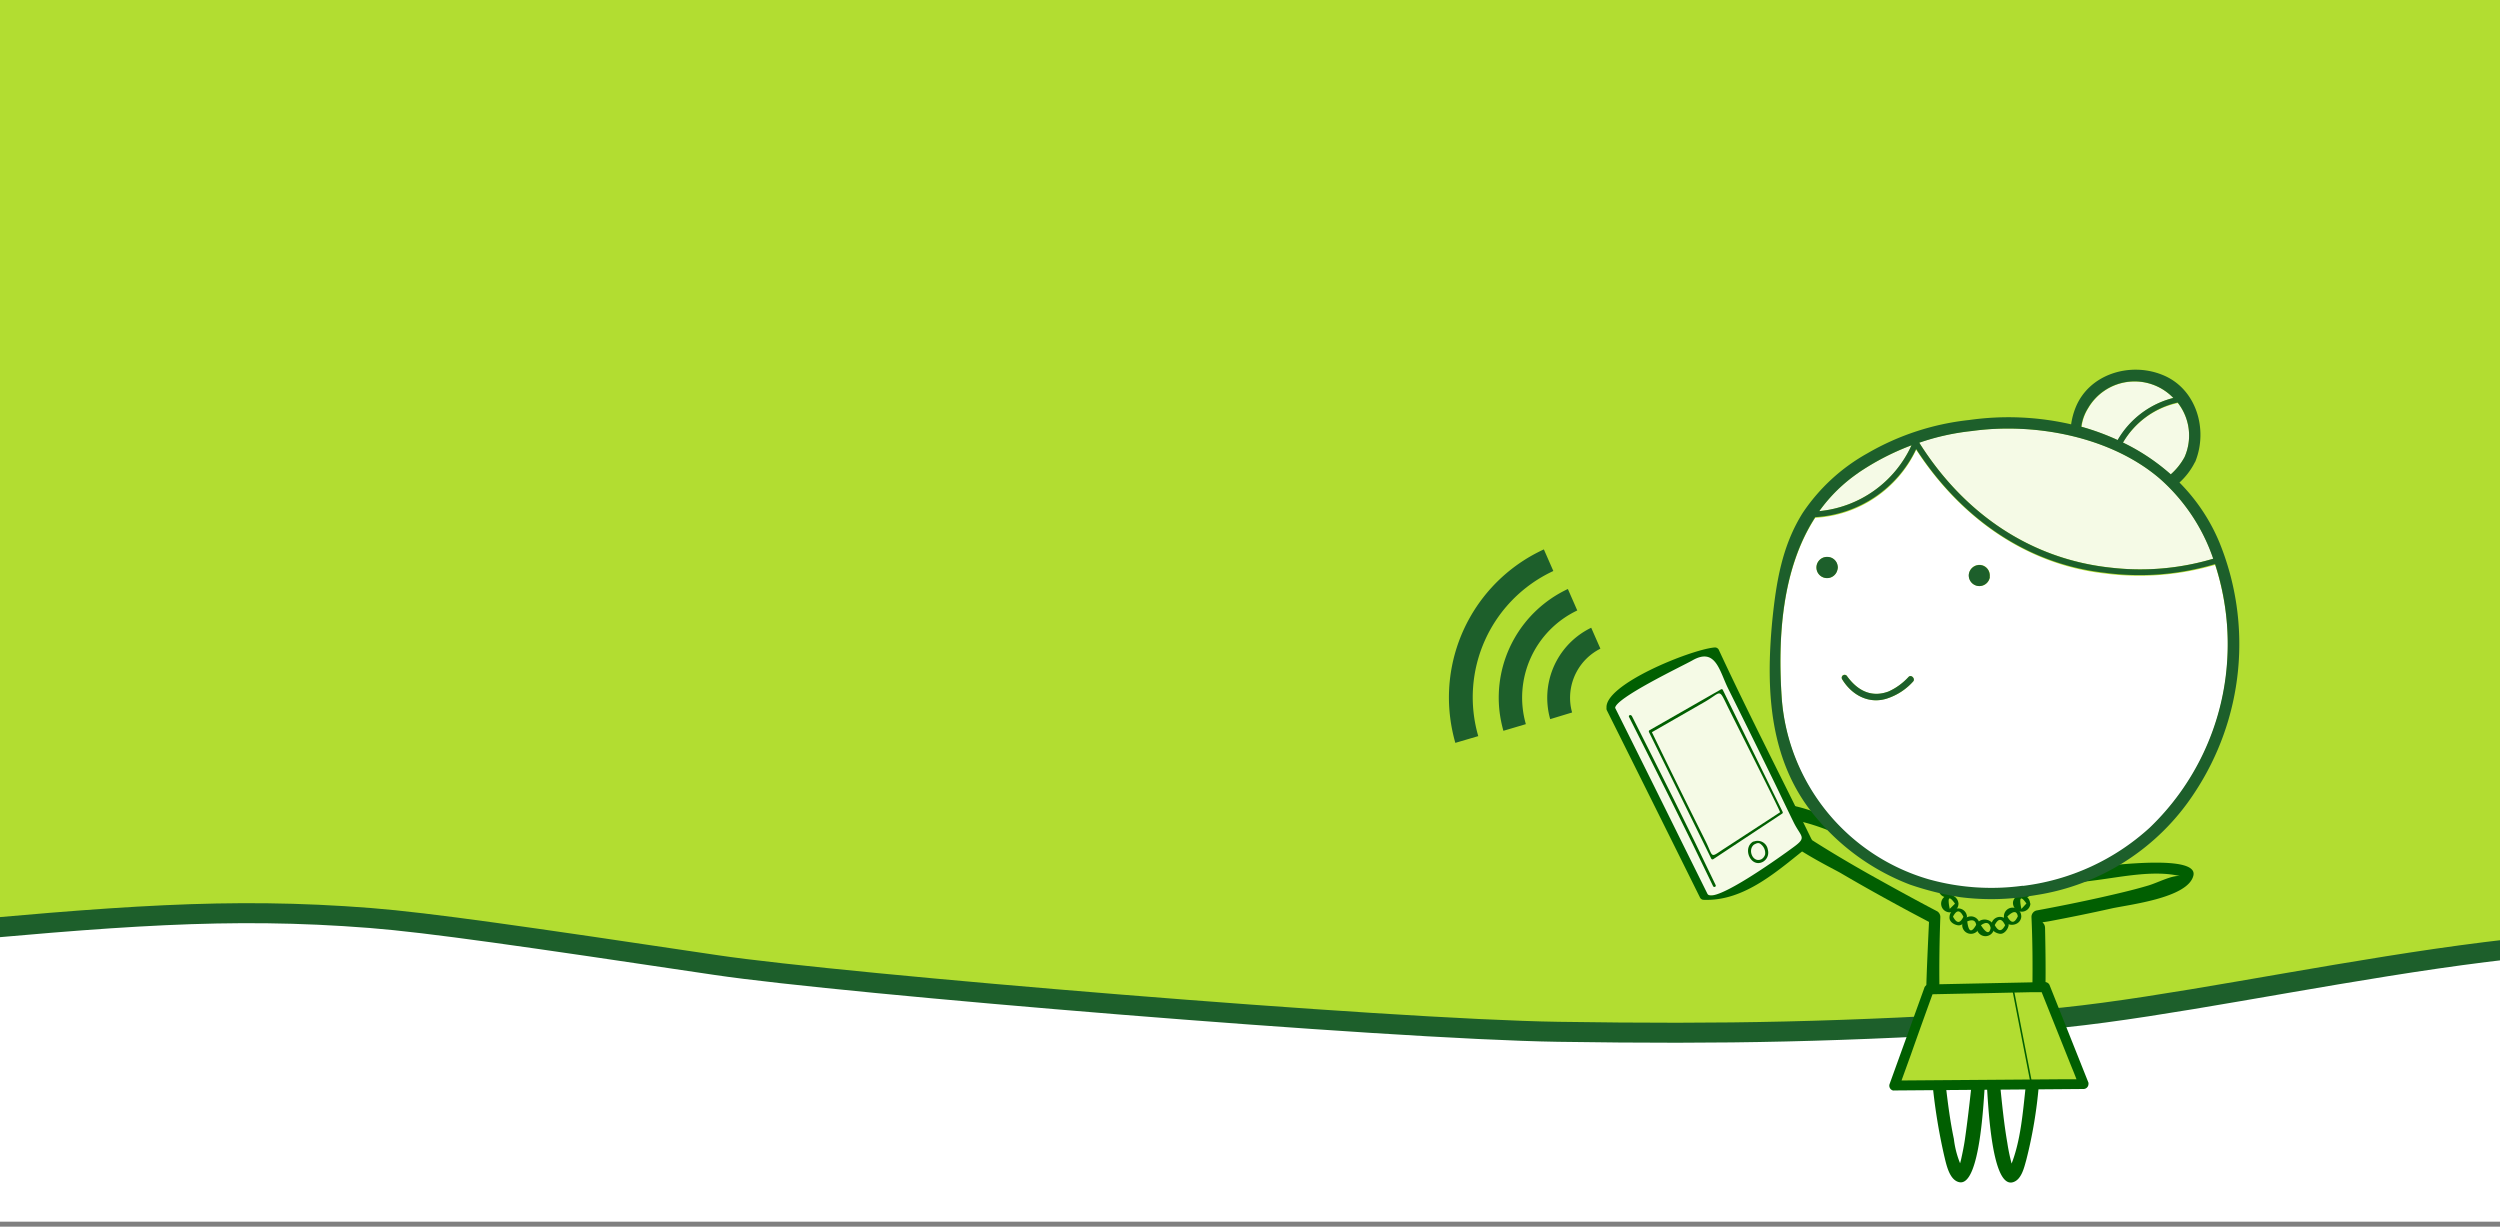 ﻿<svg id="Layer_1" data-name="Layer 1" xmlns="http://www.w3.org/2000/svg" xmlns:xlink="http://www.w3.org/1999/xlink" viewBox="0 0 375 184">
    <rect x="0" y="0" width="375" height="184" fill="#808080" stroke="none"/>
    <defs>
        <style>.cls-1,.cls-6{fill:none;}.cls-2{fill:#b2dd31;}.cls-3{clip-path:url(#clip-path);}.cls-4,.cls-8{fill:#fff;}.cls-4{stroke:#1d5f2b;stroke-miterlimit:10;stroke-width:3px;}.cls-5{fill:#015f01;}.cls-6{stroke:#015f01;stroke-linecap:round;stroke-linejoin:round;stroke-width:0.24px;}.cls-7{fill:#f5fae6;}.cls-10,.cls-9{fill:#1d5f2b;}.cls-10{fill-rule:evenodd;}</style>
        <clipPath id="clip-path">
            <rect class="cls-1" y="45.23" width="375" height="138.02"/>
        </clipPath>
    </defs>
    <rect class="cls-2" width="375" height="170"/>
    <g class="cls-3">
        <path class="cls-4" d="M304,153.09c-28.22,1.73-44.63,2.06-70.28,1.68s-107.43-7.19-126.23-10c-28.7-4.28-43.06-6.37-51.94-7.07-21.4-1.68-38.12-.27-68.39,2.53V190H411.68V142.42C383.81,136.67,332.25,151.35,304,153.09Z"/>
    </g>
    <path class="cls-5" d="M290.92,148.43c-.06-3.63,0-7.24.13-10.87a1,1,0,0,0-.48-.87c-3.5-1.83-6.95-3.74-10.42-5.68-2.68-1.52-5.34-3.09-7.95-4.74-1.08-.69-2.14-1.41-3.19-2.17a17.25,17.25,0,0,1-1.5-1.21c-.47-.4-1.48-.14-.64-.12,5.31.16,11.53,3.72,16.34,5.7q6.21,2.55,12.32,5.31c1.15.52,2.17-1.18,1-1.7q-8.53-3.84-17.25-7.31c-2-.79-12.55-6.24-14.32-3.21s9.63,8.52,11.13,9.39c3.4,2,6.85,3.91,10.32,5.78l2.94,1.56s-.44,9.12-.4,10.14a1,1,0,0,0,2,0"/>
    <path class="cls-5" d="M303.89,162.68c-.46,4-.75,8.59-2.35,12.35-.31.38-.15.5.49.37a7.15,7.15,0,0,1-.35-1.11,27.67,27.67,0,0,1-.58-2.85c-.5-2.88-.79-5.8-1.08-8.68-.13-1.26-2.1-1.27-2,0,.17,1.67.57,15.39,3.86,14.59,1.34-.33,1.74-2.23,2.06-3.35a68.3,68.3,0,0,0,1.89-11.28c.14-1.26-1.83-1.25-2,0"/>
    <path class="cls-5" d="M306.82,148.1c.05-2.95,0-5.89-.06-8.84,0-1.24-1.22-.73.77-1.1,3.06-.58,6.12-1.2,9.15-1.88,2.57-.58,11.54-1.56,12.33-4.95,1-4.21-21.77-.3-24.55.16-1.25.21-.71,2.1.53,1.9,3-.51,6.1-.94,9.17-1.33,4-.5,9-1.61,12.95-.62-1.11-.28-3.37.94-4.84,1.38-2.31.69-4.67,1.23-7,1.76-3.26.73-6.53,1.39-9.83,2a1,1,0,0,0-.72.95c.16,3.53.19,7.06.14,10.6a1,1,0,0,0,2,0"/>
    <path class="cls-5" d="M289.9,162.8a86.26,86.26,0,0,0,1.74,10.61c.3,1.21.74,3.56,2.21,3.91,3.23.8,3.71-12.86,3.88-14.57.13-1.26-1.84-1.25-2,0-.29,2.74-.61,5.48-1,8.21-.15,1-.34,1.92-.55,2.88-.08.36-.18.71-.29,1.06-.38.59-.22.73.5.44a14,14,0,0,1-1.31-4.5c-.56-2.65-.9-5.34-1.21-8-.15-1.25-2.12-1.26-2,0"/>
    <polygon class="cls-2" points="289.32 148.44 284.14 162.85 312.54 162.64 306.73 148.08 289.32 148.44"/>
    <path class="cls-5" d="M288.63,148.24l-5.21,14.42a.75.75,0,0,0,.52.91.63.63,0,0,0,.19,0l28.4-.22a.75.75,0,0,0,.74-.75.63.63,0,0,0,0-.19l-5.8-14.56a.76.76,0,0,0-.71-.54l-17.41.36a.74.74,0,0,0,0,1.48l9.27-.19,6-.13,1.73,0c.35,0-.51-1,0,.25l4.34,10.85c.29.7.57,1.39.83,2.09.57,1.41-.17-.13,1-.13l-3.19,0-23.81.18c-2,0-.43.34-.5.58l1.56-4.31q1.72-4.87,3.49-9.73c.33-.9-1.1-1.31-1.42-.4"/>
    <line class="cls-1" x1="301.91" y1="148.18" x2="304.74" y2="162.69"/>
    <line class="cls-6" x1="301.91" y1="148.18" x2="304.74" y2="162.69"/>
    <path class="cls-2" d="M293.11,133.44a1.05,1.05,0,1,1-1.05-1.05h0a1,1,0,0,1,1.05,1.05"/>
    <path class="cls-5" d="M292.84,133.44l-1.17.68c-.56-1.47-.16-1.69,1.18-.68,0,.33.56.34.53,0-.16-1.4-2.37-1.91-2.61-.28a1.31,1.31,0,1,0,2.61.28c0-.33-.49-.33-.53,0"/>
    <path class="cls-2" d="M293.51,135.55a1,1,0,1,1-1.05-1.05h0a1,1,0,0,1,1.05,1h0"/>
    <path class="cls-5" d="M293.25,135.55l-.79.78c-.37-1.78-.11-2.05.79-.78,0,.33.57.33.52,0a1.37,1.37,0,0,0-1.3-1.3,1.3,1.3,0,1,0,1.3,1.3c.05-.33-.48-.33-.52,0"/>
    <path class="cls-2" d="M294.79,137.5a1.05,1.05,0,1,1-1.05-1.05h0a1,1,0,0,1,1.05,1.05"/>
    <path class="cls-5" d="M294.52,137.5c-.52,1.05-1,1.05-1.57,0,.54-1.07,1.07-1.05,1.59.07,0,.33.55.19.5-.14a1.31,1.31,0,0,0-2.61.07c-.1.77.69,1.23,1.31,1.3s1.23-.69,1.3-1.3c0-.34-.48-.33-.53,0"/>
    <path class="cls-2" d="M296.69,138.77a1.06,1.06,0,0,1-2.11,0,1.06,1.06,0,0,1,1.06-1.06h0a1.05,1.05,0,0,1,1.05,1.06"/>
    <path class="cls-5" d="M296.44,138.7c-.71,1.28-1.16,1.12-1.35-.49.83-.35,1.28-.14,1.35.62.05.34.55.2.51-.13a1.31,1.31,0,1,0,0,.13c0-.33-.46-.47-.51-.13"/>
    <path class="cls-2" d="M298.85,139.2a1.05,1.05,0,1,1-1.05-1h0a1,1,0,0,1,1.05,1"/>
    <path class="cls-5" d="M298.61,139.12q-.25,1.56-1.47-.33c.81-.58,1.3-.42,1.47.47,0,.33.55.19.51-.14-.22-1.62-2.84-1.57-2.61.07a1.31,1.31,0,0,0,2.61.07c0-.34-.47-.48-.51-.14"/>
    <path class="cls-2" d="M301,138.77a1,1,0,1,1-1-1.05h0a1,1,0,0,1,1,1.05"/>
    <path class="cls-5" d="M300.78,138.77c-.53,1-1,1-1.57,0,.54-1.07,1.07-1.05,1.58.06,0,.34.55.2.51-.13a1.31,1.31,0,0,0-2.61.07c-.1.77.69,1.23,1.31,1.3s1.22-.68,1.3-1.3c0-.34-.48-.33-.53,0"/>
    <path class="cls-2" d="M303,137.46a1.05,1.05,0,1,1-1.05-1.05,1,1,0,0,1,1.05,1.05h0"/>
    <path class="cls-5" d="M302.69,137.41c-.51,1.12-1,1.14-1.59.07.93-.91,1.46-.88,1.59.07,0,.33.55.2.5-.14a1.3,1.3,0,0,0-2.6.07c-.2,1.6,2.4,1.68,2.6.07.05-.33-.46-.47-.5-.14"/>
    <path class="cls-2" d="M304.21,135.54a1.06,1.06,0,0,1-1.06,1.05,1,1,0,0,1-1-1.05,1,1,0,1,1,2.1,0h0"/>
    <path class="cls-5" d="M304,135.48l-.79.86c-.38-1.79-.11-2.05.78-.78.05.33.57.33.53,0a1.38,1.38,0,0,0-1-1.3,1.3,1.3,0,0,0-1.56,1,1.31,1.31,0,0,0,2.6.36c0-.34-.46-.48-.5-.14"/>
    <path class="cls-2" d="M304.61,133.44a1.06,1.06,0,1,1-1.06-1.05,1.06,1.06,0,0,1,1.06,1.05"/>
    <path class="cls-5" d="M304.34,133.44c-.53,1-1,1-1.58,0,.53-1.05,1.05-1.05,1.58,0,0,.33.56.34.53,0-.17-1.4-2.37-1.9-2.6-.28a1.31,1.31,0,1,0,2.6.28c0-.33-.49-.33-.53,0"/>
    <path class="cls-7" d="M241.64,106.28s-.49-.59,1.87-2c2.66-1.57,10.8-6.28,10.8-6.28l2.94-.26s1.11,2.43,2,4.14,7.95,16.06,11.94,24.31a97.13,97.13,0,0,1-12.54,8.24l-3.08-.15-13.92-28"/>
    <path class="cls-5" d="M241,106.34c-.69-3.56,12.63-8.91,16.18-9.22a.64.64,0,0,1,.66.4c4.45,9.57,9.33,19,13.93,28.45a.64.64,0,0,1-.21.75c-4.78,3.76-9.83,8.54-16.1,8.25a.65.65,0,0,1-.49-.4q-6.94-14-13.93-28c-.37-.74.83-1.2,1.19-.47q5.21,10.42,10.37,20.88l3.51,7.08c.87,1.74,11.44-5.89,12.93-7,2.06-1.5,1.11-1.48,0-3.73s-2.26-4.71-3.42-7.07q-3.18-6.51-6.41-13c-1.3-2.65-1.87-6.21-5.37-4.19-1.31.75-11.83,5.76-11.56,7.19.16.81-1.11.94-1.27.13"/>
    <path class="cls-5" d="M244.77,107.38c4.25,8.43,8.53,16.86,12.58,25.39.12.24-.28.4-.39.15-4.08-8.52-8.35-16.95-12.61-25.38-.13-.25.27-.4.4-.16"/>
    <path class="cls-5" d="M247.69,109.63q4,8.25,8.11,16.47c1.31,2.63.58,2.65,3,1.09l8.21-5.35c.11-.07-7.21-14.5-8-16.14-1.24-2.54-.81-1.83-3.43-.34l-7.9,4.53c-.24.13-.5-.21-.26-.35l10.67-6.1a.22.22,0,0,1,.31,0s0,0,0,0l9,18.35a.2.2,0,0,1-.07.25L257,128.87a.21.21,0,0,1-.3-.05l0,0-9.35-19c-.12-.25.27-.4.39-.16"/>
    <path class="cls-5" d="M263.22,126.61c-1.19.73-.32,2.91,1,2.27a1.2,1.2,0,0,0,.55-.73,1.67,1.67,0,0,0-.61-1.49c-.37-.35-.7-.15-1,0a.21.21,0,0,1-.27-.14.22.22,0,0,1,.12-.26,1.55,1.55,0,0,1,2.17,1.22,1.58,1.58,0,0,1-.72,1.78c-1.81,1-3.15-2-1.52-3,.23-.14.49.2.25.34"/>
    <path class="cls-7" d="M318.44,66.4a31.47,31.47,0,0,1,7.16,4.77,9.5,9.5,0,0,0,2.08-2.6,7.94,7.94,0,0,0-1-8.11A12.55,12.55,0,0,0,318.44,66.4Z"/>
    <path class="cls-7" d="M286.74,66.79a38.09,38.09,0,0,0-8,4.14,23.63,23.63,0,0,0-5.85,5.74A17,17,0,0,0,286.74,66.79Z"/>
    <path class="cls-7" d="M316.89,85.17A38.17,38.17,0,0,0,332,83.8a28.15,28.15,0,0,0-8-12c-7.37-6.32-18.76-8.47-28.25-7.15a35.47,35.47,0,0,0-7.88,1.74C294.46,76.84,304.46,83.93,316.89,85.17Z"/>
    <path class="cls-7" d="M326,59.69a8.06,8.06,0,0,0-12.76,1.55,6.88,6.88,0,0,0-1,2.79,36.64,36.64,0,0,1,5.45,2A13.53,13.53,0,0,1,326,59.69Z"/>
    <path class="cls-8" d="M303.27,133a.83.83,0,0,1,.22,0,34.3,34.3,0,0,0,19-8.76,37.93,37.93,0,0,0,11.56-24.51,38.66,38.66,0,0,0-1.78-15,40.37,40.37,0,0,1-16.57,1.3c-12-1.37-21.79-8.6-28.27-18.56a17.84,17.84,0,0,1-15.15,10.21c-5,7.73-5.64,18-5,27.27a30.72,30.72,0,0,0,22,27.11A35,35,0,0,0,303.27,133ZM297,84.73a1.57,1.57,0,0,1,1.47,1.42.82.82,0,0,1,0,.27.64.64,0,0,1,0,.24A1.59,1.59,0,1,1,297,84.73Zm-21.39.74a1.59,1.59,0,1,1-1.44-1.93A1.57,1.57,0,0,1,275.64,85a.82.82,0,0,1,0,.27A.7.7,0,0,1,275.61,85.47ZM287,102.19a8.84,8.84,0,0,1-3.78,2.53c-2.83,1-5.46-.46-6.9-2.83a.44.44,0,1,1,.76-.44c1.73,2.37,3.84,3.17,6.22,2.27a9.11,9.11,0,0,0,3-2.19c.41-.39,1,.27.68.66Z"/>
    <path class="cls-9" d="M274.17,83.54a1.59,1.59,0,1,0,1.44,1.93.69.69,0,0,0,.05-.24.67.67,0,0,0,0-.28A1.56,1.56,0,0,0,274.17,83.54Z"/>
    <path class="cls-9" d="M296.81,87.91a1.61,1.61,0,0,0,1.64-1.23.67.67,0,0,0,0-.24.82.82,0,0,0,0-.27A1.57,1.57,0,0,0,297,84.75a1.63,1.63,0,0,0-1.69,1.5A1.61,1.61,0,0,0,296.81,87.91Z"/>
    <path class="cls-9" d="M286.29,101.53a9.18,9.18,0,0,1-3,2.19c-2.37.89-4.49.09-6.22-2.27a.43.43,0,1,0-.75.43h0c1.43,2.38,4.07,3.85,6.9,2.84a9.09,9.09,0,0,0,3.78-2.53C287.3,101.8,286.7,101.14,286.29,101.53Z"/>
    <path class="cls-9" d="M286.49,132.69a45.19,45.19,0,0,0,7.5,1.88h0a36.89,36.89,0,0,0,8.91.06c.1,0,2.28-.32,2.46-.36a34.69,34.69,0,0,0,23.82-15.36,40.4,40.4,0,0,0,3.74-37.53,28,28,0,0,0-6-9,10.41,10.41,0,0,0,2.29-3,0,0,0,0,0,0,0,1,1,0,0,0,.1-.17c1.94-4.85.11-11-5-13-4.84-1.94-11-.1-13,5a10.7,10.7,0,0,0-.64,2.44A42,42,0,0,0,295.38,63,38.54,38.54,0,0,0,280.11,68a28.19,28.19,0,0,0-9.68,8.9c-3.15,5-4,10.46-4.59,16.22-1,10.56-.47,21.37,6.78,29.75A34.28,34.28,0,0,0,286.49,132.69Zm41.2-64.14a9.47,9.47,0,0,1-2.07,2.6,31.31,31.31,0,0,0-7.17-4.77,12.74,12.74,0,0,1,8.2-6A8,8,0,0,1,327.69,68.55Zm-14.5-7.31A8.07,8.07,0,0,1,326,59.69,13.49,13.49,0,0,0,317.64,66a36.24,36.24,0,0,0-5.45-2A6.88,6.88,0,0,1,313.19,61.24Zm-17.46,3.42c9.49-1.32,20.89.83,28.25,7.15a28.09,28.09,0,0,1,8,12,38.17,38.17,0,0,1-15.09,1.37c-12.43-1.24-22.43-8.33-29-18.77A35.47,35.47,0,0,1,295.73,64.66Zm-17,6.27a38.09,38.09,0,0,1,8-4.14,17,17,0,0,1-13.84,9.88A23.63,23.63,0,0,1,278.75,70.93Zm-6.46,6.64a17.88,17.88,0,0,0,15.15-10.22c6.48,10,16.23,17.2,28.27,18.56a39.38,39.38,0,0,0,16.57-1.3,38.68,38.68,0,0,1,1.78,15,38,38,0,0,1-11.56,24.52,34.36,34.36,0,0,1-19,8.75.83.83,0,0,0-.22,0,34.85,34.85,0,0,1-14-1,30.71,30.71,0,0,1-22-27.11C266.63,95.62,267.28,85.3,272.29,77.57Z"/>
    <path id="Fill-20" class="cls-10" d="M235.83,106.91a7.71,7.71,0,0,1-.26-1.25,8.25,8.25,0,0,1,4.49-8.36l-1.38-3.14a11.68,11.68,0,0,0-6.51,11.91,11,11,0,0,0,.36,1.8l3.29-1"/>
    <path id="Fill-21" class="cls-10" d="M228.88,108.63a14.47,14.47,0,0,1,7.71-17.06l-1.41-3.22a18,18,0,0,0-10.24,18.46,19.17,19.17,0,0,0,.57,2.81l3.37-1"/>
    <path id="Fill-22" class="cls-10" d="M221.74,110.42A20.89,20.89,0,0,1,233,85.65l-1.42-3.24a24.44,24.44,0,0,0-14.06,25.17,25.26,25.26,0,0,0,.78,3.85l3.4-1"/>
</svg>
